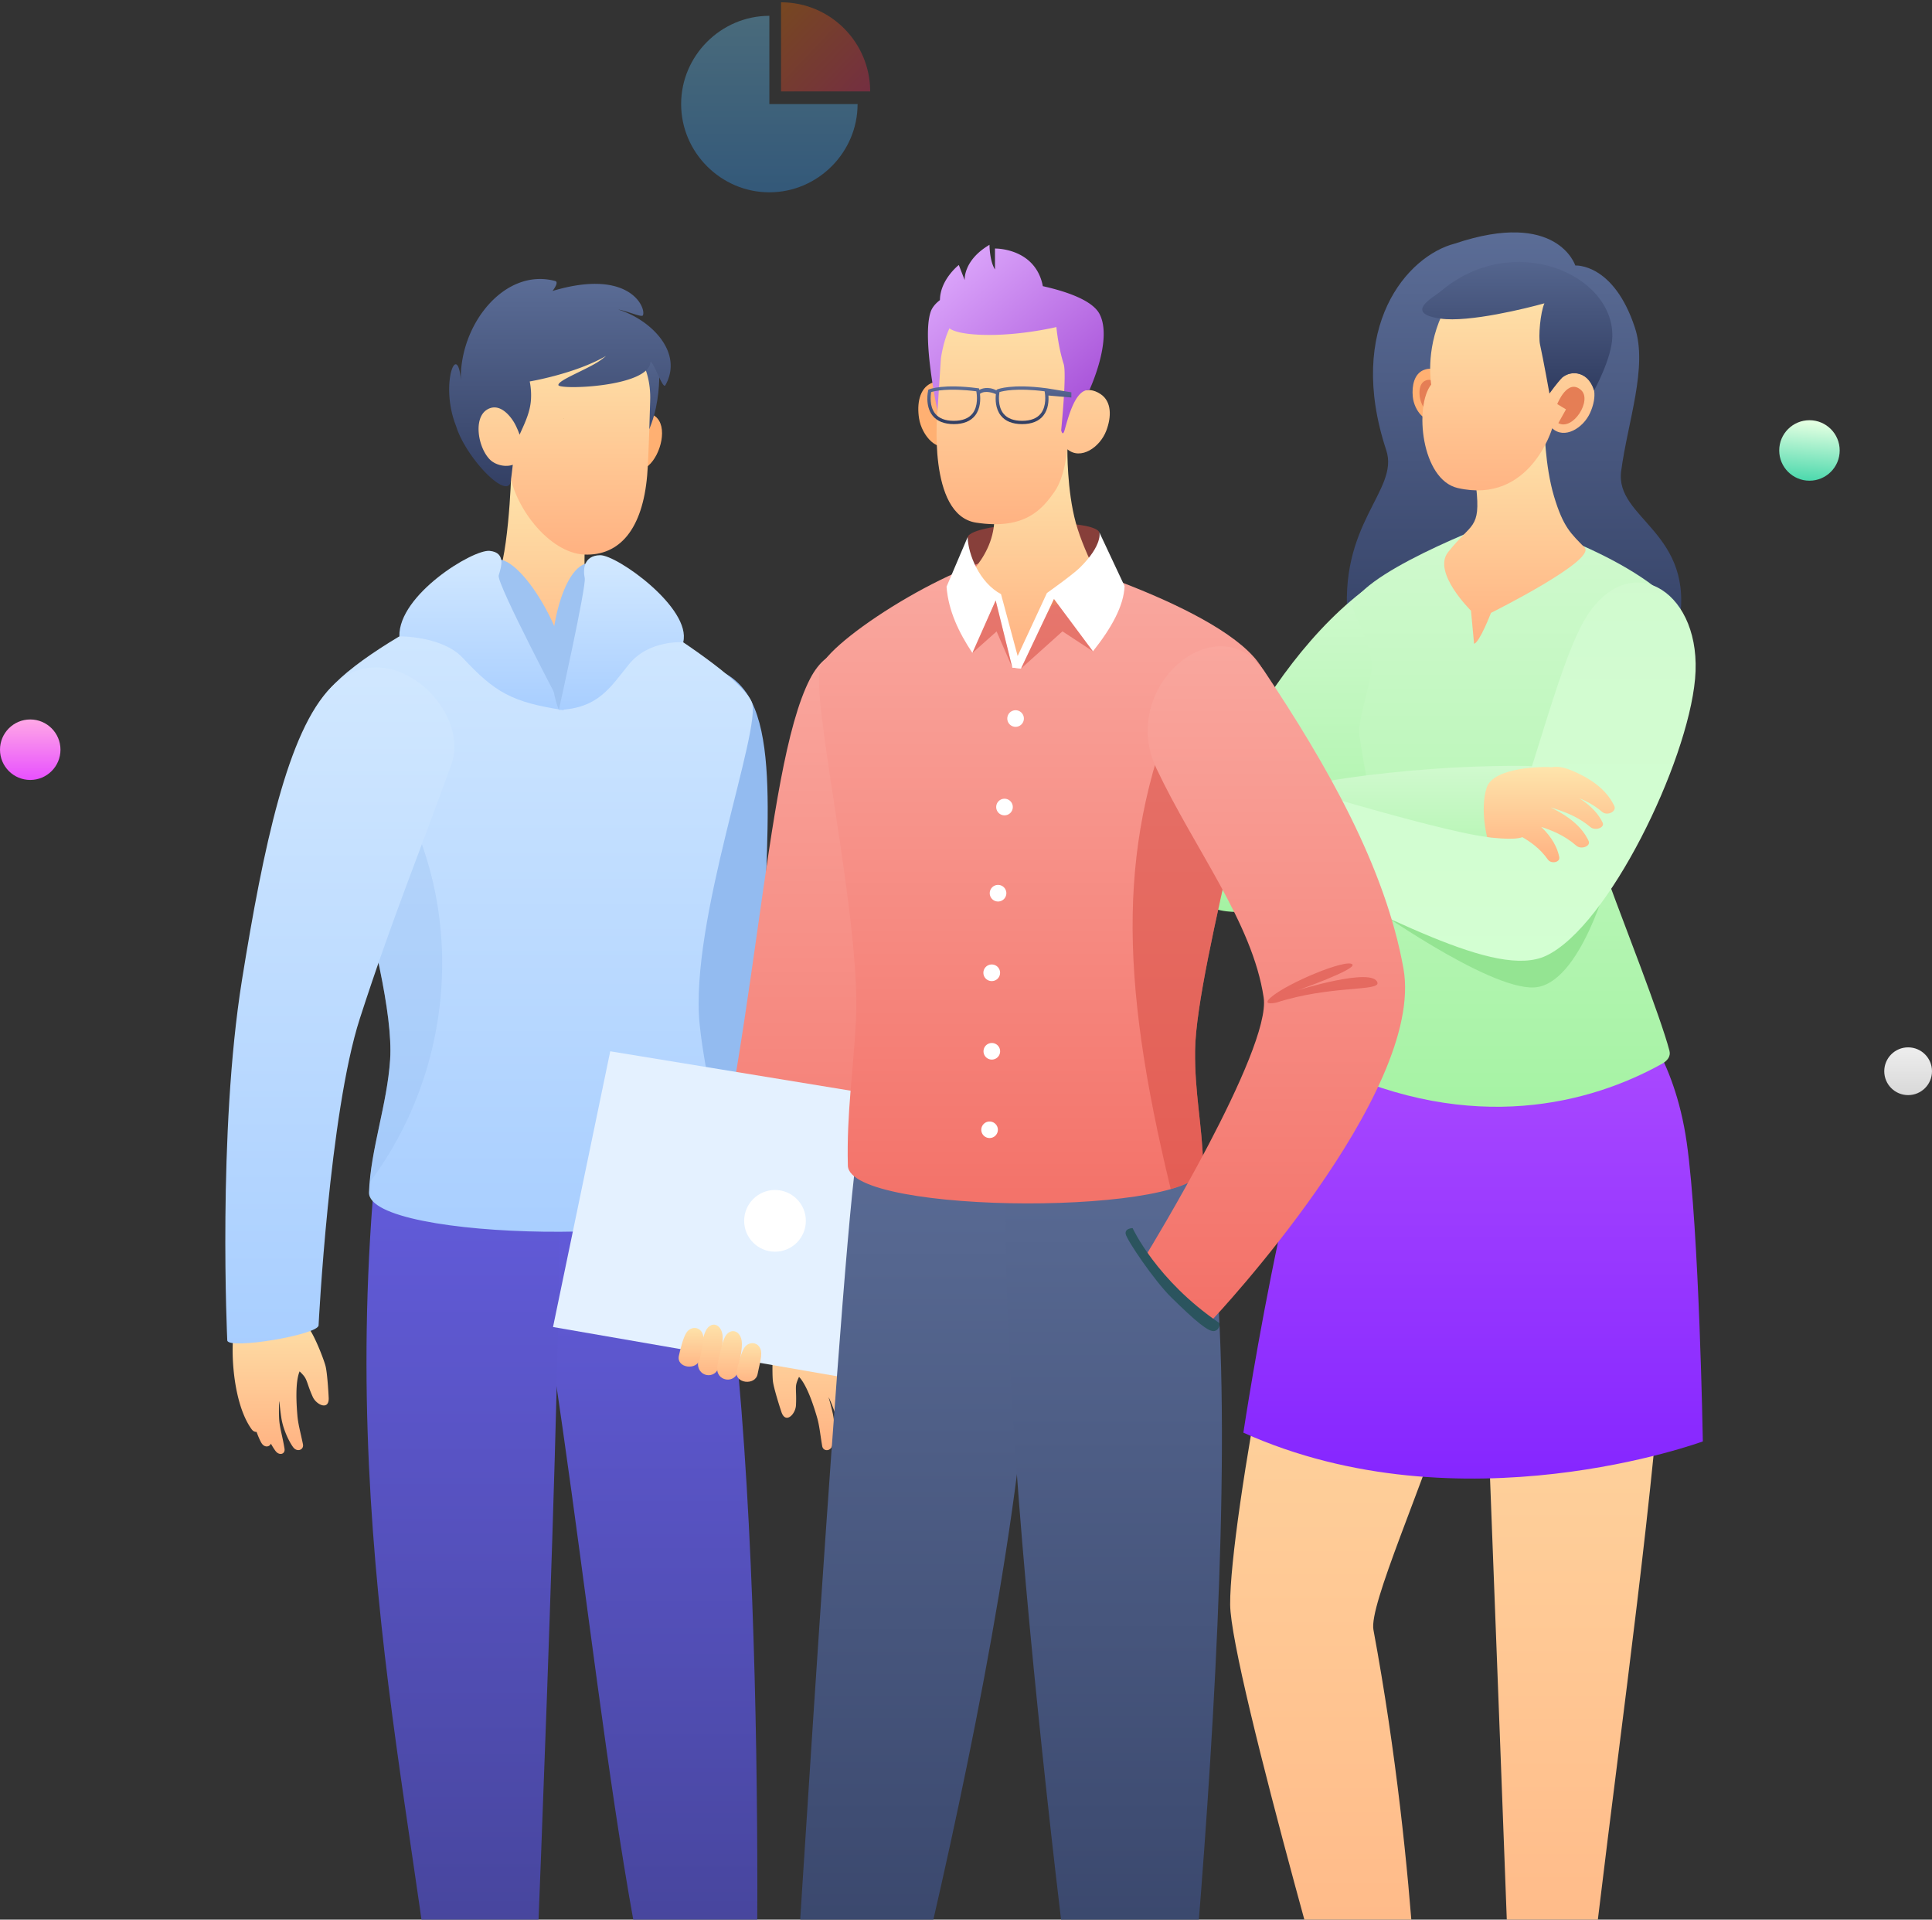 <svg width="607" height="603" xmlns="http://www.w3.org/2000/svg"><rect width="100%" height="100%" fill="#333333" stroke="none"/><defs><linearGradient x1="50%" y1="0%" x2="50%" y2="100%" id="a"><stop stop-color="#EEE" offset="0%"/><stop stop-color="#D8D8D8" offset="100%"/></linearGradient><linearGradient x1="50%" y1="0%" x2="50%" y2="100%" id="b"><stop stop-color="#72D0FF" offset="0%"/><stop stop-color="#349EFA" offset="100%"/></linearGradient><linearGradient x1="-1.635%" y1="3.027%" x2="100%" y2="100%" id="c"><stop stop-color="#F36C00" offset="0%"/><stop stop-color="#EB275A" offset="100%"/></linearGradient><linearGradient x1="50%" y1="0%" x2="50%" y2="100%" id="d"><stop stop-color="#FFA8E6" offset="0%"/><stop stop-color="#E850FF" offset="100%"/></linearGradient><linearGradient x1="50%" y1="0%" x2="50%" y2="100%" id="e"><stop stop-color="#5D6F99" offset="0%"/><stop stop-color="#303C60" offset="100%"/></linearGradient><linearGradient x1="50%" y1="0%" x2="50%" y2="100%" id="f"><stop stop-color="#D1FACF" offset="0%"/><stop stop-color="#A4F2A2" offset="100%"/></linearGradient><linearGradient x1="50%" y1="0%" x2="50%" y2="100%" id="g"><stop stop-color="#FEE5AC" offset="0%"/><stop stop-color="#FFB181" offset="100%"/></linearGradient><linearGradient x1="50%" y1="0%" x2="50%" y2="100%" id="h"><stop stop-color="#FEE5AC" offset="0%"/><stop stop-color="#FFB181" offset="100%"/></linearGradient><linearGradient x1="50%" y1="0%" x2="50%" y2="100%" id="i"><stop stop-color="#B251FF" offset="0%"/><stop stop-color="#8122FF" offset="100%"/></linearGradient><linearGradient x1="50%" y1="0%" x2="50%" y2="100%" id="j"><stop stop-color="#D1FACF" offset="0%"/><stop stop-color="#A4F2A2" offset="100%"/></linearGradient><linearGradient x1="50%" y1="0%" x2="50%" y2="100%" id="k"><stop stop-color="#D1FACF" offset="0%"/><stop stop-color="#A4F2A2" offset="100%"/></linearGradient><linearGradient x1="50%" y1="0%" x2="50%" y2="100%" id="l"><stop stop-color="#D1FACF" offset="0%"/><stop stop-color="#D3FFD2" offset="100%"/></linearGradient><linearGradient x1="50%" y1="0%" x2="50%" y2="100%" id="m"><stop stop-color="#FEE5AC" offset="0%"/><stop stop-color="#FFB181" offset="100%"/></linearGradient><linearGradient x1="50%" y1="0%" x2="50%" y2="100%" id="n"><stop stop-color="#FEE5AC" offset="0%"/><stop stop-color="#FFB181" offset="100%"/></linearGradient><linearGradient x1="50%" y1="0%" x2="50%" y2="100%" id="o"><stop stop-color="#5D6F99" offset="0%"/><stop stop-color="#303C60" offset="100%"/></linearGradient><linearGradient x1="50%" y1="0%" x2="50%" y2="100%" id="p"><stop stop-color="#FEE5AC" offset="0%"/><stop stop-color="#FFB181" offset="100%"/></linearGradient><linearGradient x1="50%" y1="0%" x2="50%" y2="100%" id="q"><stop stop-color="#FEE5AC" offset="0%"/><stop stop-color="#FFB181" offset="100%"/></linearGradient><linearGradient x1="50%" y1="0%" x2="50%" y2="100%" id="r"><stop stop-color="#675FE5" offset="0%"/><stop stop-color="#40408D" offset="100%"/></linearGradient><linearGradient x1="50%" y1="0%" x2="50%" y2="100%" id="s"><stop stop-color="#675FE5" offset="0%"/><stop stop-color="#40408D" offset="100%"/></linearGradient><linearGradient x1="50%" y1="0%" x2="50%" y2="100%" id="t"><stop stop-color="#D3E9FF" offset="0%"/><stop stop-color="#A8CEFF" offset="100%"/></linearGradient><linearGradient x1="50%" y1="0%" x2="50%" y2="100%" id="u"><stop stop-color="#5D6F99" offset="0%"/><stop stop-color="#303C60" offset="100%"/></linearGradient><linearGradient x1="50%" y1="0%" x2="50%" y2="100%" id="v"><stop stop-color="#FEE5AC" offset="0%"/><stop stop-color="#FFB181" offset="100%"/></linearGradient><linearGradient x1="50%" y1="0%" x2="50%" y2="100%" id="w"><stop stop-color="#FEE5AC" offset="0%"/><stop stop-color="#FFB181" offset="100%"/></linearGradient><linearGradient x1="50%" y1="0%" x2="50%" y2="100%" id="x"><stop stop-color="#5D6F99" offset="0%"/><stop stop-color="#303C60" offset="100%"/></linearGradient><linearGradient x1="50%" y1="0%" x2="50%" y2="100%" id="y"><stop stop-color="#FEE5AC" offset="0%"/><stop stop-color="#FFB181" offset="100%"/></linearGradient><linearGradient x1="50%" y1="0%" x2="50%" y2="100%" id="z"><stop stop-color="#D3E9FF" offset="0%"/><stop stop-color="#A8CEFF" offset="100%"/></linearGradient><linearGradient x1="50%" y1="0%" x2="50%" y2="100%" id="A"><stop stop-color="#D3E9FF" offset="0%"/><stop stop-color="#A8CEFF" offset="100%"/></linearGradient><linearGradient x1="50%" y1="0%" x2="50%" y2="100%" id="B"><stop stop-color="#D3E9FF" offset="0%"/><stop stop-color="#A8CEFF" offset="100%"/></linearGradient><linearGradient x1="50%" y1="0%" x2="50%" y2="100%" id="C"><stop stop-color="#FAAAA1" offset="0%"/><stop stop-color="#F37168" offset="100%"/></linearGradient><linearGradient x1="50%" y1="0%" x2="50%" y2="100%" id="D"><stop stop-color="#FEE5AC" offset="0%"/><stop stop-color="#FFB181" offset="100%"/></linearGradient><linearGradient x1="50%" y1="0%" x2="50%" y2="100%" id="E"><stop stop-color="#FEE5AC" offset="0%"/><stop stop-color="#FFB181" offset="100%"/></linearGradient><linearGradient x1="50%" y1="0%" x2="50%" y2="100%" id="F"><stop stop-color="#FEE5AC" offset="0%"/><stop stop-color="#FFB181" offset="100%"/></linearGradient><linearGradient x1="50%" y1="0%" x2="50%" y2="100%" id="G"><stop stop-color="#FEE5AC" offset="0%"/><stop stop-color="#FFB181" offset="100%"/></linearGradient><linearGradient x1="50%" y1="0%" x2="50%" y2="100%" id="H"><stop stop-color="#5D6F99" offset="0%"/><stop stop-color="#303C60" offset="100%"/></linearGradient><linearGradient x1="50%" y1="0%" x2="50%" y2="100%" id="I"><stop stop-color="#5D6F99" offset="0%"/><stop stop-color="#303C60" offset="100%"/></linearGradient><linearGradient x1="50%" y1="0%" x2="50%" y2="100%" id="J"><stop stop-color="#FAAAA1" offset="0%"/><stop stop-color="#F37168" offset="100%"/></linearGradient><linearGradient x1="50%" y1="0%" x2="50%" y2="100%" id="K"><stop stop-color="#FEE5AC" offset="0%"/><stop stop-color="#FFB181" offset="100%"/></linearGradient><linearGradient x1="50%" y1="0%" x2="50%" y2="100%" id="L"><stop stop-color="#FEE5AC" offset="0%"/><stop stop-color="#FFB181" offset="100%"/></linearGradient><linearGradient x1="6.474%" y1="0%" x2="93.526%" y2="100%" id="M"><stop stop-color="#E2B0FF" offset="0%"/><stop stop-color="#9F44D3" offset="100%"/></linearGradient><linearGradient x1="50%" y1="0%" x2="50%" y2="100%" id="N"><stop stop-color="#5D6F99" offset="0%"/><stop stop-color="#303C60" offset="100%"/></linearGradient><linearGradient x1="50%" y1="0%" x2="50%" y2="100%" id="O"><stop stop-color="#FAAAA1" offset="0%"/><stop stop-color="#F37168" offset="100%"/></linearGradient><linearGradient x1="29.456%" y1="147.546%" x2="41.916%" y2="3.492%" id="P"><stop stop-color="#00C592" offset="0%"/><stop stop-color="#E2FFE1" offset="100%"/></linearGradient></defs><g fill="none" fill-rule="evenodd"><circle fill="url(#a)" cx="599.5" cy="336.5" r="7.5"/><g opacity=".352"><path d="M27.72 32.69h27.72c0 15.207-12.513 27.72-27.72 27.72C12.513 60.41 0 47.897 0 32.69 0 17.483 12.513 4.97 27.72 4.97v27.72z" fill="url(#b)" transform="translate(214)"/><path d="M59.39 28.72c0-15.464-12.536-28-28-28v28h28z" fill="url(#c)" transform="translate(214)"/></g><circle fill="url(#d)" cx="9.5" cy="235.5" r="9.5"/><path d="M21.333 29.948C28.03 9.563 40.07 10.401 40.07 10.401s5.626-17.724 37.805-6.898c15.03 3.852 34.385 26.179 21.588 64.924-4.202 12.726 15.493 22.97 11.953 54.467-3.137 27.89-99.06 26.061-103.85.542C2.06 94.088 27.68 90.132 25.66 74.978c-2.07-15.539-8.398-32.635-4.327-45.03" fill="url(#e)" transform="matrix(-1 0 0 1 535 73)"/><path d="M103.835 110.462c36.754 25.914 62.1 87.616 54.165 97.607-7.935 9.987-23.276.589-31.963-8.95-12.299-13.505-40.628-53.419-43.903-60.99-7.96-18.396 15.39-32.118 21.7-27.667" fill="url(#f)" transform="matrix(-1 0 0 1 535 73)"/><path d="M148.505 431.027c.152-25.887-18.832-127.782-36.041-186.777-7.887-27.036-34.617-15.318-46.563 5.82-26.814 47.444 40.447 173.477 37.586 188.903C89.105 516.508 88.815 584.74 88.815 584.74c.283 6.252 18.92 18.182 19.107 6.569 0 0 40.459-139.136 40.583-160.282" fill="url(#g)" transform="matrix(-1 0 0 1 535 73)"/><path d="M69.206 332.37l-1.502-67.096c-9.651-22.046-42.622-28.806-52.026-2.86-17.565 48.448 15.387 225.157 24.129 332.933 1.592 7.608 19.943 9.112 19.325.013 0 0 8.698-232.569 10.074-262.99" fill="url(#h)" transform="matrix(-1 0 0 1 535 73)"/><path d="M21.519 246.025S9.002 258.316 5.062 285.872C1.125 313.431 0 379.78 0 379.78s75.992 28.019 144.353-2.746c0 0-17.697-117.928-35.839-133.826-18.142-15.895-69.414-19.547-86.995 2.818" fill="url(#i)" transform="matrix(-1 0 0 1 535 73)"/><path d="M4.953 122.912c9.043-19.065 53.81-32.34 56.113-33.592 0 0 43.295 15.758 48.806 27.186 1.095 2.27-4.922 9.955-5.863 19.226-.398 3.94 4.543 17.4 3.91 22.055-2.093 15.322-7.866 38.474-5.94 43.766 2.693 7.406 14.032 45.253 17.298 56.187.515 1.727-.223 3.648-1.852 4.416-45.27 21.397-82.241 11.45-104.634-1.016-1.587-.884-2.767-2.289-2.311-4.046 2.767-10.656 15.127-42.06 18.588-51.677 4.644-12.905-31.112-67.76-24.115-82.505" fill="url(#j)" transform="matrix(-1 0 0 1 535 73)"/><path d="M505.528 275.132s-8.915 34.27-23.52 35.04c-14.605.768-52.654-26.517-52.654-26.517l76.174-8.523z" fill="#94E492"/><path d="M54.768 167.611c26.992-.485 75.925 3.55 96.287 14.224 4.793 2.511 13.09 11.279 9.933 22.965s-20.217 8.167-20.217 8.167-64.528-12.208-80.999-17.882c-18.252-6.286-18.482-27.23-5.004-27.474" fill="url(#k)" transform="matrix(-1 0 0 1 535 73)"/><path d="M451.292 131.156c3.004-2.266 3.786-9.591 1.507-13.267 0 0-1.748-3.185-5.538-1.646-2.875 1.168-3.736 4.795-3.39 8.38.411 4.302 4.142 9.008 7.421 6.533" fill="#FFB072"/><path d="M450.299 129.451l-.709-3.94 2.385-.674s-.333-7.222-4.36-5.16c-3.308 1.692-1.254 10.66 2.684 9.774" fill="#E57E55"/><path d="M393.118 265.1c-3.112-.368-8.586-2.682-11.668-5.2-3.08-2.52-6.737 6.423-6.737 6.423s-3.128-6.723.93-12.424c.811-1.146-.25-3.216 1.076-5.523 1.32-2.304 1.849-1.1 2.893-2.808 1.047-1.709.545-2.484 1.224-4.218.676-1.737 2-1.337 3.12-2.424 1.123-1.09 1.542-2.972 2.896-3.547 2.666-1.136 5.403.31 6.7.913 4.301 1.992 10.32 7.178 12.51 11.737 2.153 4.483 5.31 19.233-12.944 17.07" fill="#FFB072"/><path d="M2.44 140.29C0 113.518 21.626 99.38 35.734 119.45c10.477 14.906 21.057 67.61 27.729 70.472 5.478 2.35 65.258-15.914 65.258-15.914 9.45.214 14.06 16.737 10.858 22.556-40.08 17.62-74.527 38.134-90.349 30.652-19.504-9.223-44.38-60.488-46.788-86.926" fill="url(#l)" transform="matrix(-1 0 0 1 535 73)"/><path d="M49.759 60.994s-.097 12.217-3.013 21.949c-2.919 9.731-5.34 11.677-9.584 16.024-3.885 3.981 29.398 20.55 29.398 20.55s3.581 9.308 5.311 9.702l.968-10.387s12.209-11.99 7.23-18.347c-7.395-9.435-10.325-7.038-8.863-20.438 1.272-11.682 2.068-18.168 2.068-18.168l-23.515-.885z" fill="url(#m)" transform="matrix(-1 0 0 1 535 73)"/><path d="M47.32 61.53s6.955 24.001 29.704 18.766c11.42-2.626 13.694-25.695 8.308-32.515 0 0 1.904-10.347-3.312-21.744-4.216-9.214-23.679-11.689-38.716-4.49 0 0-3.871 4.998.796 24.006 0 0-3.441-3.06-7.636.128-3.183 2.42-2.868 6.956-1.05 10.997 2.184 4.848 8.13 8.408 11.906 4.853" fill="url(#n)" transform="matrix(-1 0 0 1 535 73)"/><path d="M489.595 132.916l2.415-4.32-2.75-1.663s3.208-8.273 7.502-4.39c3.528 3.19-2.53 12.86-7.167 10.373" fill="#E57E55"/><path d="M82.586 18.694c1.817 1.555 11.64 6.677-.118 8.384-8.958 1.297-27.282-3.285-32.699-4.8 1.288 2.89 1.941 10.421 1.376 12.97-1.03 4.648-2.958 15.37-2.958 15.37s-2.392-3.36-4.087-5.067c-1.695-1.706-7.604-2.946-9.934 4.092 0 0-5.594-10.088-5.738-16.919-.412-19.57 31.252-33.607 54.158-14.03" fill="url(#o)" transform="matrix(-1 0 0 1 535 73)"/><path d="M27.83 180.14c1.89-3.955 5.608-7.835 13.241-11.06 2.806-1.182 4.906-1.405 6.367-1.078 1.07-.083 1.844-.069 1.844-.069s16.496-.225 18.642 6.516c2.143 6.743-.14 15.483-.14 15.483s-8.193 1.176-11.086.035c-2.436 1.442-5.477 3.45-8.037 7.066-1 1.412-3.887.885-3.55-.812.586-2.956 2.182-6.123 5.67-9.474-3.139 1.037-7.184 2.54-11.055 5.916-1.463 1.276-4.61.188-3.83-1.512 1.629-3.548 4.966-7.141 11.774-10.437-.011-.014-.025-.028-.04-.041-3.26 1.042-7.897 2.428-12.318 6.138-1.47 1.235-4.607.205-3.818-1.43 1.235-2.565 3.44-5.16 7.34-7.65-2.296.922-4.791 2.247-7.252 4.335-1.528 1.3-4.617-.12-3.752-1.927" fill="url(#p)" transform="matrix(-1 0 0 1 535 73)"/><g><path d="M30.159 346.92c.255-2.08.248-9.987-.596-12.855-2.935-9.99-15.044-13.952-20.228-10.49-3.292 2.196-10.999 22.183-7.98 33.478.194.732.65 1.15 1.132 1.309-.025 1.895.058 3.397.251 4.096.416 1.488 1.85 1.767 2.622.97.163 1.229.384 2.188.531 2.694.548 1.872 2.524 2.042 2.892.315.8-3.76.901-6.293 1.665-8.899.524-1.796 2.051-5.572 2.208-5.561a72.203 72.203 0 00-1.295 5.005c-.952 4.269-.27 8.869.172 10.175.626 1.847 2.862 1.803 3.154.062.662-3.903.846-6.375 1.63-9.053.727-2.465 2.91-9.828 5.642-12.657.276.57.54 1.178.762 1.903.48 1.587-.017 3.116.204 7.063.157 2.783 3.269 5.945 4.57 2.056.562-1.679 2.392-7.42 2.664-9.612" fill="url(#q)" transform="matrix(-1 0 0 1 273 87)"/><path d="M241.891 317.057c-5.246-25.955 4.745-75.412-5.706-96.538-11.28-22.804-47.978-8.567-47.049 9.826 1.624 32.05 7.83 73.018 12.714 95.335 6.675 30.505 39.69 98.424 39.69 98.424 8.431-2.822 17.645-7.406 24.023-12.491 0 0-18.297-67.98-23.672-94.556" fill="#93BBF0"/><path d="M49.424 282.117c5.894-29.21 65.793-29.36 59.988-.041-20.008 101.002-27.869 228.24-49.507 293.777-9.704 3.523-19.127-.449-24.077-3.48 0 0-5.642-194.923 13.596-290.256" fill="url(#r)" transform="matrix(-1 0 0 1 273 87)"/><path d="M97.43 284.249c1.101-29.852 53.764-41.347 56.885-11.656 13.513 128.43-15.676 223.116-20.297 303.337-12.618 4.948-21.105 3.246-27.786.313 0 0-10.465-246.962-8.803-291.994" fill="url(#s)" transform="matrix(-1 0 0 1 273 87)"/><path d="M53.188 234.709c3.22-32.382-19.762-93.138-16.371-101.188 5.094-12.112 63.32-44.087 63.32-44.087 2.434 1.182 60.597 25.054 72.074 43.64 4.804 7.784-23.663 84.003-21.781 112.749.929 14.165 6.108 28.067 6.642 41.696.612 15.574-110.333 16.988-110.943 1.413-.71-18.11 5.293-36.483 7.059-54.223" fill="url(#t)" transform="matrix(-1 0 0 1 273 87)"/><path d="M100.79 220.074c.054-.092.13-.184.188-.273 45.544 37.996 49.438 105.83 15.193 151.579 1.104-12.625 5.541-25.477 6.4-38.557 1.88-28.746-26.587-104.965-21.782-112.749" fill="#93BBF0" opacity=".29"/><path d="M196.5 134.868c1.237-2.087 5.372-7.087 9.377-4.062 4.004 3.024 1.833 11.99-2.183 15.481-4.018 3.491-15.19 2.045-7.194-11.42" fill="#FFB072"/><path d="M202.654 137.547c.71 2.326-.161 4.43-1.739 5.932.32-.856.476-1.713.129-2.116-.655-1.06-2.288 1.148-3.158-1.39-.306-.892.69-2.812 1.415-3.895l.057-.085c1.403-.49 2.944.713 3.296 1.554" fill="#BC6658"/><path d="M66.353 22.612s-2.611 15.968 3.992 27.935c6.604 11.97 11.004-34.083-3.992-27.935" fill="url(#u)" transform="matrix(-1 0 0 1 273 87)"/><path d="M112.377 61.86s.874 29.344 5.483 34.965c16.158 19.714-.78 36.885-14.936 36.598-18.832-.382-25.357-14.426-14.589-31.163 2.112-3.284.3-37.138.3-37.138l23.742-3.261z" fill="url(#v)" transform="matrix(-1 0 0 1 273 87)"/><path d="M113.125 59.819c.126-1.412 4.987 1.22 5.79 0 3.3-5.012 6.708-12.921 8.408-20.783 4.287-19.828-32.11-22.398-40.68-22.039-11.698.486-18.382 10.019-17.91 22.039 0 0 .437 17.466.936 23.276 1.444 16.785 8.563 25.327 19.701 24.89 11.14-.437 22.676-15.403 23.755-27.383z" fill="url(#w)" transform="matrix(-1 0 0 1 273 87)"/><path d="M128.22 32.454l-.005.173V32.6c.088-1.962.562-4.969 1.515-5.156 1.79-.345 3.79 9.883-.03 19.41-3.084 10.147-16.95 24.382-17.252 16.69-.222-1.59-.383-3.092-.557-4.549 2.377.86 5.545.036 7.214-1.66 3.733-3.795 5.195-12.903.966-15.606-4.23-2.7-7.96 2.609-9.032 4.784a28.202 28.202 0 00-1.297 3.04 23.456 23.456 0 00-.445-1.034c-1.414-3.091-2.815-6.224-3.093-9.667a21.98 21.98 0 01.365-6.03c-.195-.028-14.434-2.46-23.963-8.01.605.504 1.214.99 1.826 1.415 4.12 2.877 13.439 6.247 13.124 7.76-.315 1.511-28.566.624-28.925-7.344-1.072.083-3.86 8.828-4.685 7.354-5.8-10.334 4.623-20.63 14.807-23.755-2.72.398-7.111 2.443-7.7 1.875-1.24-2.066 3.774-15.08 28.361-7.717 0 0-2.201-2.76-.844-3.126 15.805-4.255 30.047 13.53 29.65 31.18z" fill="url(#x)" transform="matrix(-1 0 0 1 273 87)"/><path d="M177.078 131.534c-.049 0-.049-.075 0-.075.048 0 .048.075 0 .075" fill="#1E1C1C"/><path d="M170.713 342.142c.51-2.033 3.37-9.403 5.19-11.774 6.342-8.257 19.066-7.588 22.651-2.489 2.28 3.234 2.259 24.661-4.63 34.105-.446.612-1.02.837-1.527.81-.662 1.777-1.281 3.15-1.713 3.732-.927 1.238-2.362.982-2.795-.041-.596 1.086-1.148 1.902-1.47 2.32-1.184 1.55-3.088.994-2.808-.747.61-3.8 1.428-6.194 1.656-8.903.157-1.863.094-5.939-.053-5.982a74.077 74.077 0 01-.598 5.133c-.65 4.326-2.948 8.372-3.83 9.43-1.25 1.497-3.318.649-2.966-1.08.796-3.876 1.513-6.252 1.745-9.035.212-2.558.83-10.212-.694-13.837-.465.432-.93.904-1.399 1.502-1.02 1.306-1.108 2.914-2.739 6.513-1.148 2.542-5.193 4.368-5.002.27.08-1.767.446-7.784.982-9.927" fill="url(#y)" transform="matrix(-1 0 0 1 273 87)"/><path d="M168.97 128.915c13.593 13.662 21.263 50.036 28.002 91.891 7.726 48 4.623 113.255 4.623 113.255-.239 2.99-28.927-1.806-28.688-4.796 0 0-3.36-66.596-12.96-96.31-10.168-31.47-19.587-54.264-28.775-79.89-6.215-17.336 19.853-42.185 37.798-24.15" fill="url(#z)" transform="matrix(-1 0 0 1 273 87)"/><path d="M177.008 223.063s-30.493-28.966-31.23-35.298c-.735-6.332 2.478-13.853 11.678-11.933 9.2 1.918 26.579 33.127 19.552 47.23" fill="#9EC3F2"/><path d="M147.524 112.895s-13.427-.167-19.886 6.728c-10.21 10.909-15.36 13.915-31.645 16.44 0 0 21.065-39.799 20.325-42.31-.743-2.514-2.406-7.202 2.85-7.712 5.253-.513 28.662 13.795 28.356 26.854" fill="url(#A)" transform="matrix(-1 0 0 1 273 87)"/><path d="M175.58 223.007s18.618-27.042 19.849-33.298c1.23-6.253-1.387-14.002-10.707-12.808-9.322 1.193-15.042 31.496-9.142 46.106" fill="#9EC3F2"/><path d="M58.345 114.753s10.732-.876 17.05 6.918c5.948 7.34 9.602 13.78 22.025 14.336 0 0-8.674-38.854-8.133-41.416.54-2.562.442-7.09-4.837-7.19-5.28-.099-28.784 16.618-26.105 27.352" fill="url(#B)" transform="matrix(-1 0 0 1 273 87)"/></g><g><path d="M80.878 136.382c-14.87 28.941-16.507 118.19-38.562 194.327 6.46 5.065 15.774 9.6 24.284 12.37 0 0 45.096-80.719 50.735-185.597.994-18.508-24.757-43.874-36.457-21.1" fill="url(#C)" transform="translate(173.6 76.9)"/><path fill="#E4F1FF" d="M173.751 416.843l17.975-86.607 121.509 19.91-15.298 88.225z"/><path d="M253.182 383.493c0 5.352-4.34 9.692-9.69 9.692-5.352 0-9.69-4.34-9.69-9.692 0-5.35 4.338-9.69 9.69-9.69 5.35 0 9.69 4.34 9.69 9.69" fill="#FFF"/><path d="M52.333 351.843c-.658 5.01-7.448 3.93-6.562-1.237.409-2.383 1.28-7.22 2.316-9.375 1.513-3.144 4.735-2.528 5.308 1.132.368 2.352-.75 7.118-1.062 9.48" fill="url(#D)" transform="translate(173.6 76.9)"/><path d="M58.359 353.355c-.658 4.802-7.448 3.77-6.562-1.187.41-2.286 1.279-6.92 2.316-8.988 1.513-3.016 4.736-2.422 5.308 1.085.368 2.256-.75 6.824-1.062 9.09" fill="url(#E)" transform="translate(173.6 76.9)"/><path d="M64.434 354.675c-.66 3.83-7.45 3.007-6.564-.945.412-1.824 1.281-5.522 2.316-7.171 1.514-2.404 4.738-1.93 5.309.867.368 1.8-.75 5.442-1.06 7.25" fill="url(#F)" transform="translate(173.6 76.9)"/><path d="M46.261 349.907c-.66 3.83-7.45 3.006-6.564-.945.412-1.824 1.281-5.523 2.316-7.17 1.514-2.405 4.738-1.931 5.309.868.368 1.798-.75 5.44-1.06 7.247" fill="url(#G)" transform="translate(173.6 76.9)"/><path d="M147.52 290.179c-6.873-29.281-48.126-32.265-52.183-2.549-5.823 42.633-22.49 318.18-22.49 318.18 8.01 6.495 19.532 3.13 26.773.803 0 0 65.874-239.863 47.9-316.434" fill="url(#H)" transform="translate(173.6 76.9)"/><path d="M199.557 280.613c-14.02-26.57-55.91-18.258-56.932 11.783-3.236 95.18 27.543 315.514 27.543 315.514 8.597 4.839 19.177 3.119 25.424-.911 0 0 30.286-276.506 3.965-326.386" fill="url(#I)" transform="translate(173.6 76.9)"/><path d="M222.811 132.802c-11.272-18.874-70.345-36.007-73.069-36.083-18.8-.542-61.168 26.08-65.467 35.745-3.742 8.41 12.666 78.874 11.068 110.853-.833 16.666-2.974 29.127-2.562 45.924.381 15.681 112.042 15.907 111.658.225-.318-13-2.717-22.809-2.565-36.367.306-27.131 25.779-112.19 20.937-120.297" fill="url(#J)" transform="translate(173.6 76.9)"/><path d="M378.038 366.366c-.317-13-2.716-22.809-2.562-36.37.306-27.128 25.778-112.187 20.934-120.294-4.869-8.154-22.657-2.496-25.03 6.994-20.158 47.04-20.008 88.88-3.554 156.837 6.382-1.828 10.283-4.216 10.212-7.167" fill="#D54A41" opacity=".517"/><path d="M316.475 225.772a2.606 2.606 0 102.541-2.67 2.604 2.604 0 00-2.541 2.67M312.989 253.57a2.607 2.607 0 005.214-.126 2.611 2.611 0 00-2.673-2.544 2.609 2.609 0 00-2.541 2.67M310.963 280.64a2.607 2.607 0 105.213-.13 2.607 2.607 0 00-5.213.13M308.966 305.639a2.606 2.606 0 002.67 2.541 2.606 2.606 0 10-.129-5.21 2.605 2.605 0 00-2.541 2.669M309.006 330.299a2.606 2.606 0 002.67 2.541 2.61 2.61 0 002.545-2.67 2.607 2.607 0 00-2.673-2.54 2.603 2.603 0 00-2.542 2.669M308.303 354.97a2.608 2.608 0 005.214-.129 2.607 2.607 0 00-5.214.129" fill="#FFF"/><path d="M345.4 167.227c-2.132-4.814-39.854-3.25-41.368 1.463l1.836 20.102 39.714-2.443-.182-19.122z" fill="#D54A41" opacity=".517"/><path d="M161.755 64.229s-.179 12.866 2.668 23.181c2.848 10.314 10.505 23.522 10.505 23.522l-17.86 2.337-11.587 18.092-4.28-20.385-13.874-4.305s12.638-8.729 11.408-22.874c-1.072-12.33-1.757-19.175-1.757-19.175l24.777-.393z" fill="url(#K)" transform="translate(173.6 76.9)"/><path d="M345.4 167.227s1.178 3.924-6.185 11.139c-2.302 2.256-10.288 7.91-10.288 7.91L318.044 209.7l2.748.301 10.348-21.83 12.238 16.43c5.87-7.367 9.676-14.3 9.95-20.482l-7.928-16.893z" fill="#FFF"/><path fill="#D54A41" opacity=".517" d="M343.378 204.603l-12.238-16.43-10.348 21.828 13.018-11.68z"/><path d="M304.031 168.69c.095 5.43 3.733 14.359 10.47 17.938L320.79 210l-2.746-.299-5.218-21.08-7.317 16.492c-4.273-6.445-7.532-13.211-8.121-20.82l6.642-15.603z" fill="#FFF"/><path fill="#D54A41" opacity=".517" d="M305.51 205.114l7.318-16.494 5.216 21.082-4.929-11.355z"/><path d="M298.755 139.227c3.68-3.13 4.131-12.579.934-17.12 0 0-2.48-3.953-7.222-1.694-3.602 1.711-4.43 6.426-3.719 10.998.853 5.484 5.987 11.236 10.007 7.816" fill="#FFB072"/><path d="M161.755 64.229s-.786 8.668-3.988 13.234c-3.855 5.497-9.211 12.167-24.674 9.816-15.463-2.35-12.149-35.167-12.149-35.167s-.991-12.864 2.144-23.064c3.132-10.203 24.175-13.747 40.43-7.105 0 0 4.376 5.016.639 25.286 0 0 3.429-3.424 8.038-.33 3.496 2.345 3.443 7.131 1.778 11.495-1.999 5.23-8.03 9.34-12.218 5.835" fill="url(#L)" transform="translate(173.6 76.9)"/><path d="M171.852 21.721c-2.312-4.384-10.66-7.128-17.81-8.728a16.495 16.495 0 00-.47-1.886c-3.248-10.192-14.567-9.934-14.567-9.934v6.573C137.283 5.048 137.283 0 137.283 0c-8.368 4.929-7.79 11.107-7.79 11.107l-1.85-4.768s-5.865 4.556-5.931 11.026c-1.383 1.063-2.443 2.288-2.924 3.72-2.78 8.28 2.155 31.028 2.155 31.028l1.07-16.394s.701-5.373 2.705-9.508c0 0 1.803 2.1 12.565 2.1.446 0 .887-.01 1.331-.019.23.014.391.019.391.019.049-.007.095-.019.143-.026 10.049-.255 19.152-2.451 19.152-2.451s.534 6.092 2.29 11.598c1.004 3.14-.786 20.82-.786 20.82s.442 2.114 1.06 0c1.132-3.866 3.326-13.036 7.8-12.627 0 0 7.443-15.835 3.188-23.904" fill="url(#M)" transform="translate(173.6 76.9)"/><path d="M153.416 52.986c-1.199 1.532-3.181 2.307-5.888 2.307-2.691 0-4.67-.77-5.875-2.287-1.837-2.311-1.412-5.759-1.24-6.745 1.036-.318 5.328-1.374 14.187-.242.203 1.097.656 4.618-1.184 6.967zm-21.46 0c-1.2 1.532-3.18 2.307-5.887 2.307-2.694 0-4.67-.77-5.875-2.287-1.837-2.311-1.41-5.759-1.237-6.745 1.033-.32 5.325-1.374 14.186-.242.198 1.097.656 4.618-1.186 6.967zm31.048-5.019V46.33l-7.562-1.236-.347-.046c-10.859-1.435-15.146.276-15.325.352l-.244.102-.053.227c-2.735-1.414-4.814-.48-5.375-.168-.01-.041-.025-.115-.03-.126l-.083-.34-.347-.047c-10.854-1.432-15.148.279-15.327.352l-.242.102-.062.255c-.044.193-1.079 4.784 1.382 7.884 1.408 1.776 3.657 2.677 6.68 2.677 3.043 0 5.294-.91 6.697-2.704 1.723-2.2 1.71-5.118 1.523-6.81 1.679-1.259 4.437-.157 5.002.094-.172 1.591-.2 4.533 1.555 6.743 1.408 1.776 3.657 2.677 6.682 2.677 3.04 0 5.294-.91 6.697-2.704 1.544-1.974 1.695-4.552 1.573-6.284v.007l7.206.63z" fill="url(#N)" transform="translate(173.6 76.9)"/><path d="M223.429 133.606c-15.042-20.72-45.706 5.502-33.735 30.82 12.092 25.567 30.202 48.493 33.73 72.022 2.461 16.415-36.441 80.063-36.441 80.063-.285 3.006 17.353 20.88 20.49 20.935 0 0 66.87-71.036 59.865-110.126-5.7-31.786-23.973-63.883-43.91-93.714" fill="url(#O)" transform="translate(173.6 76.9)"/><path d="M399.225 313.347c5.194-4.581 24.088-12.383 25.682-10.38 1.27 1.597-17.296 8.131-17.296 8.131s23.826-7.464 25.158-2.417c.73 2.769-14.672.763-31.754 6.249 0 0-4.853 1.12-1.79-1.583" fill="#D54A41" opacity=".517"/><path d="M355.844 385.782s7.533 16.429 27.278 29.815c0 0 .322 1.927-1.458 2.481-1.78.555-5.927-2.923-13.76-10.628-5.238-5.15-14.024-18.103-14.25-19.888-.225-1.78 2.19-1.78 2.19-1.78" fill="#2B545E"/></g><circle fill="url(#P)" cx="568.5" cy="141.5" r="9.5"/></g></svg>